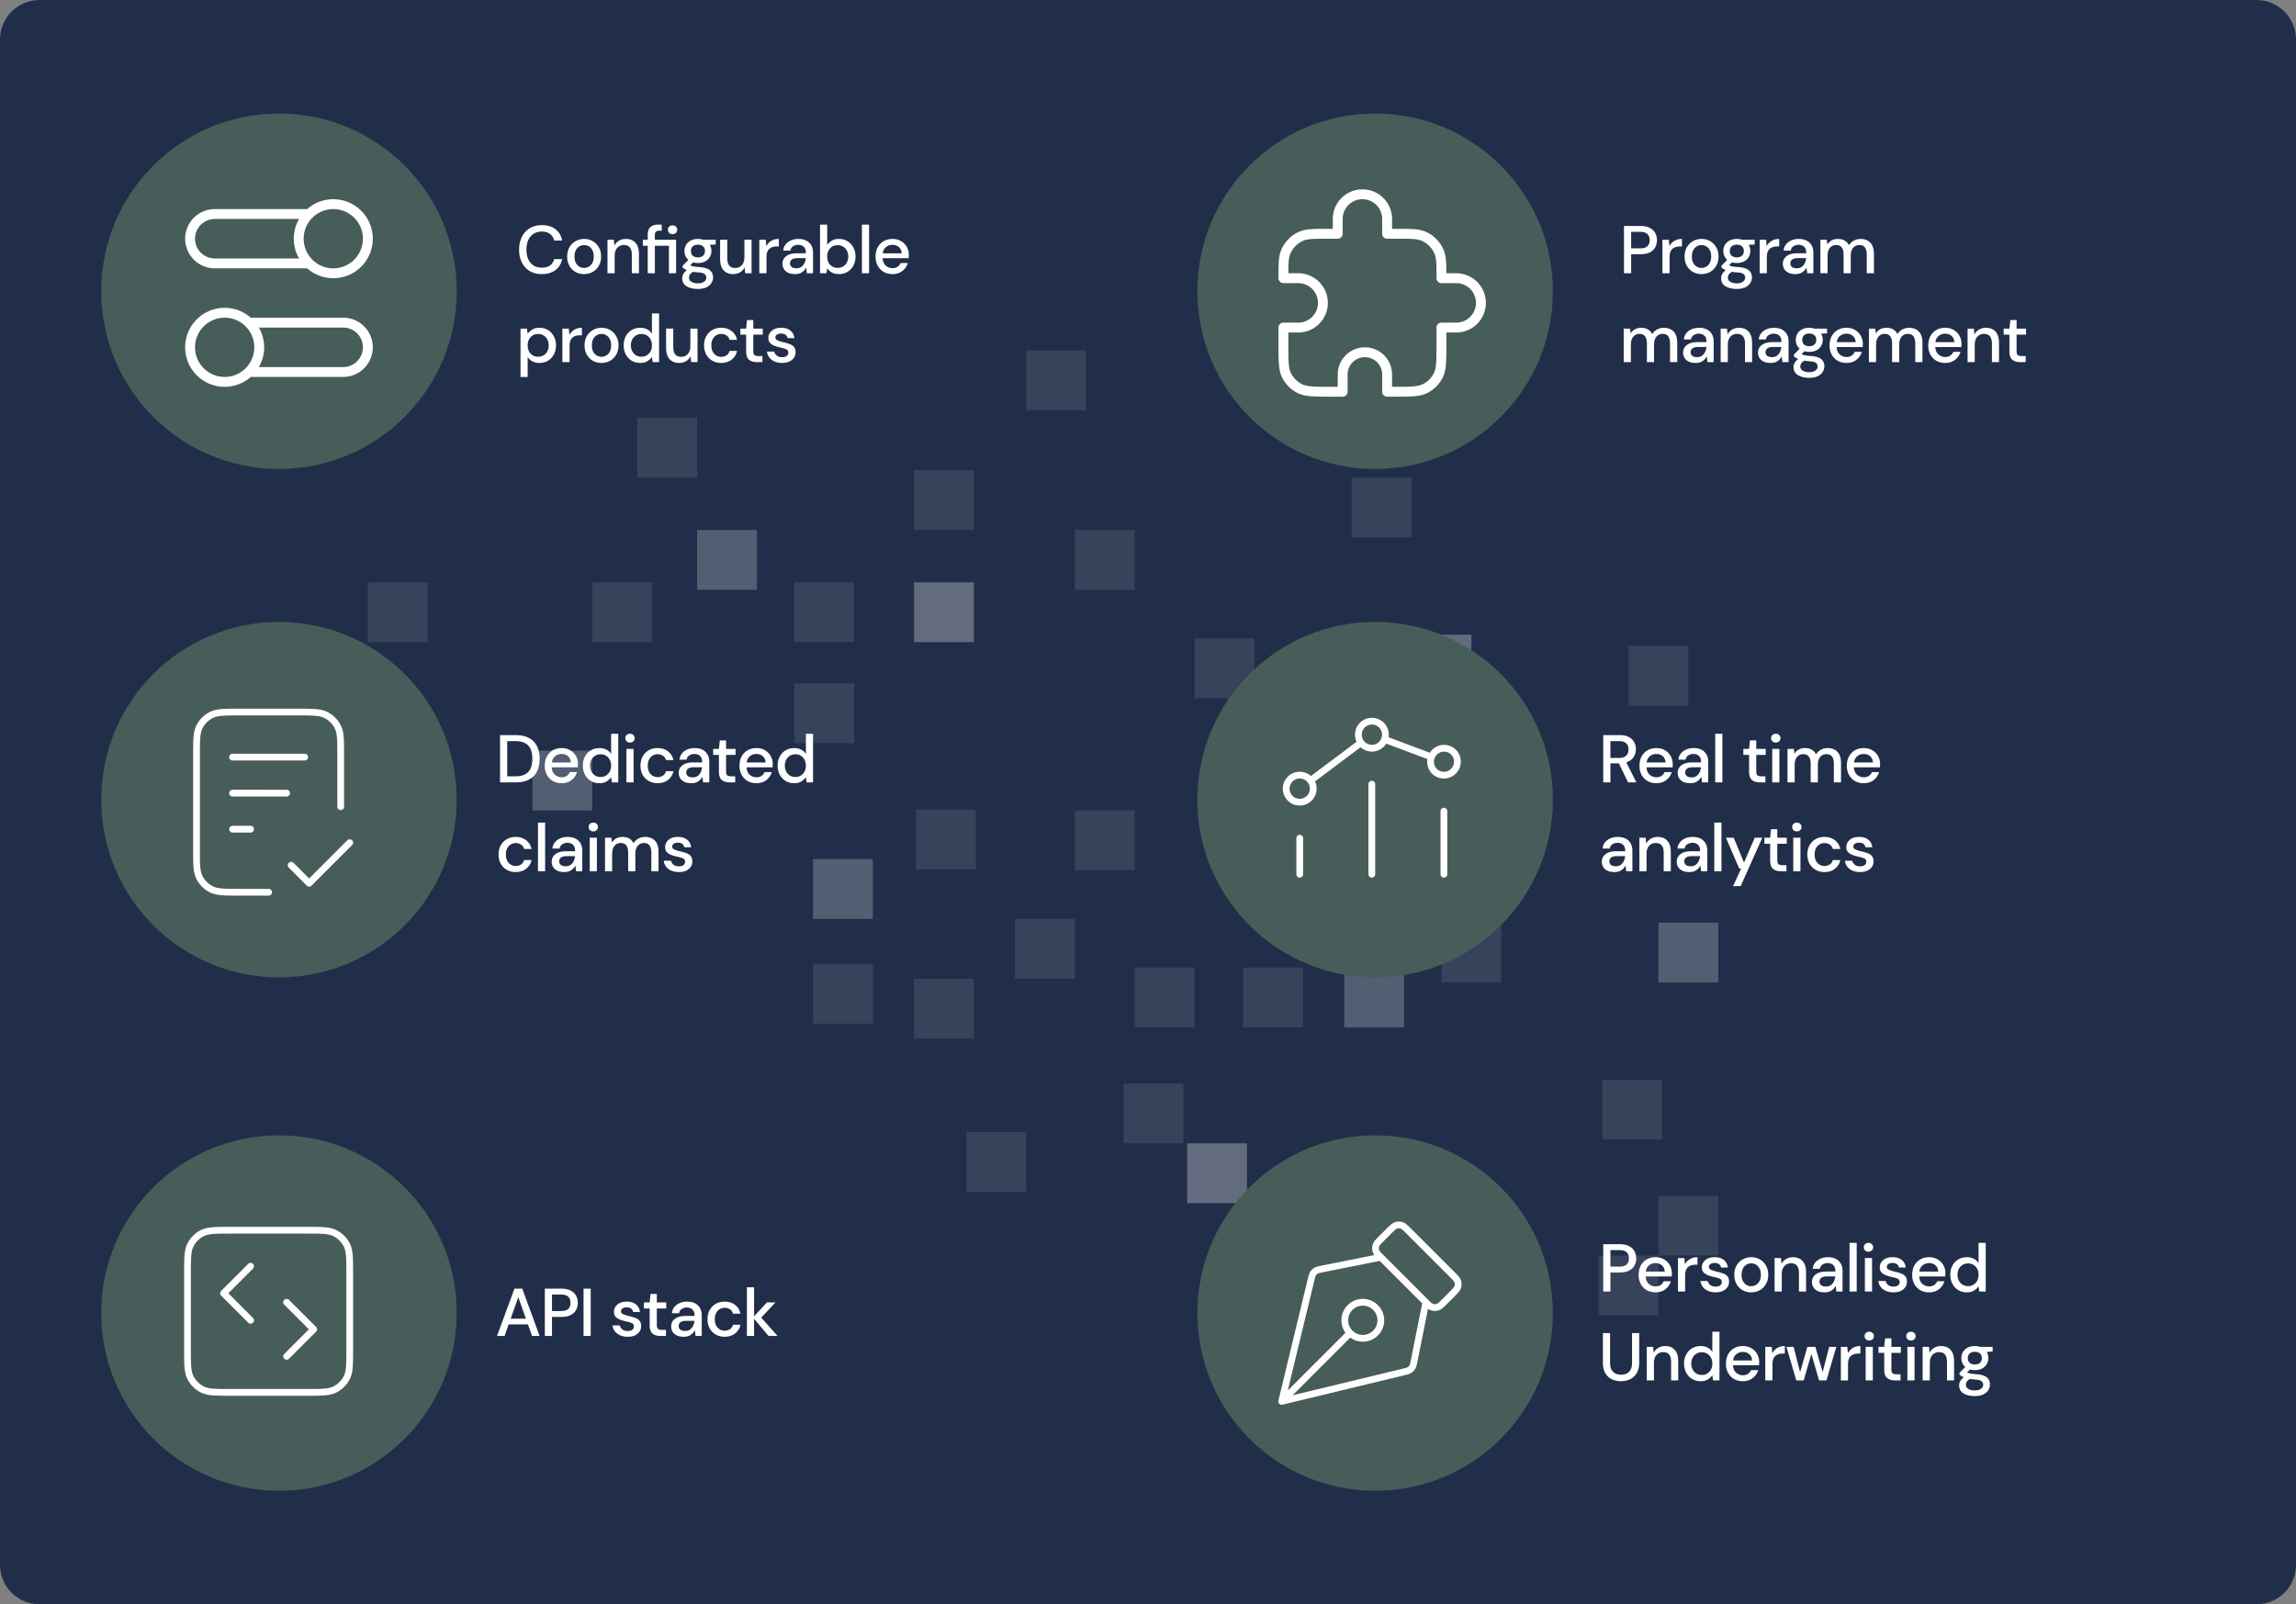 <svg xmlns="http://www.w3.org/2000/svg" width="465" height="325" fill="none"><rect width="100%" height="100%" fill="#808080" stroke="none"/><g clip-path="url(#a)"><path fill="#212E49" d="M0 8a8 8 0 0 1 8-8h449a8 8 0 0 1 8 8v309a8 8 0 0 1-8 8H8a8 8 0 0 1-8-8V8z"/><path fill="#fff" d="M329.816 130.852h12.122v12.122h-12.122zm-5.302 87.882h12.122v12.122h-12.122zm11.365 23.485h12.122v12.122h-12.122zm-12.123 12.125h12.122v12.122h-12.122z" opacity=".1"/><path fill="#fff" d="M335.879 186.914h12.122v12.122h-12.122z" opacity=".23"/><path fill="#fff" d="M291.936 186.914h12.122v12.122h-12.122z" opacity=".1"/><path fill="#fff" d="M282.088 254.344h12.122v12.122h-12.122z" opacity=".3"/><path fill="#fff" d="M129.049 84.641h12.122v12.122h-12.122z" opacity=".1"/><path fill="#fff" d="M141.17 107.367h12.122v12.122H141.17z" opacity=".23"/><path fill="#fff" d="M160.869 117.969h12.122v12.122h-12.122z" opacity=".1"/><path fill="#fff" d="M185.111 117.969h12.122v12.122h-12.122z" opacity=".3"/><path fill="#fff" d="M160.869 138.43h12.122v12.122h-12.122zM185.5 164h12.122v12.122H185.5z" opacity=".1"/><path fill="#fff" d="M107.836 152.062h12.122v12.122h-12.122z" opacity=".23"/><path fill="#fff" d="M185.111 95.242h12.122v12.122h-12.122zM207.84 71h12.122v12.122H207.84zm9.849 36.367h12.122v12.122h-12.122zm24.245 21.969h12.122v12.122h-12.122zm-24.245 34.852h12.122v12.122h-12.122zm-12.121 21.968h12.122v12.122h-12.122zm-20.457 12.125h12.122v12.122h-12.122zm-20.455-3.031h12.122v12.122h-12.122z" opacity=".1"/><path fill="#fff" d="M164.656 174.039h12.122v12.122h-12.122z" opacity=".23"/><path fill="#fff" d="M251.783 196.008h12.122v12.122h-12.122z" opacity=".1"/><path fill="#fff" d="M272.238 196.008h12.122v12.122h-12.122z" opacity=".23"/><path fill="#fff" d="M251.783 162.672h12.122v12.122h-12.122zm44.699 0h12.122v12.122h-12.122z" opacity=".1"/><path fill="#fff" d="M285.875 128.578h12.122V140.7h-12.122z" opacity=".3"/><path fill="#fff" d="M273.754 96.758h12.122v12.122h-12.122zm-43.942 99.25h12.122v12.122h-12.122zm-2.273 23.484h12.122v12.122h-12.122zm-31.82 9.852h12.122v12.122h-12.122z" opacity=".1"/><path fill="#fff" d="M240.418 231.617h12.122v12.122h-12.122z" opacity=".3"/><path fill="#fff" d="M119.957 117.969h12.122v12.122h-12.122zm-45.457 0h12.122v12.122H74.5z" opacity=".1"/><circle cx="56.5" cy="59" r="36" fill="#475D59"/><path stroke="#fff" stroke-linecap="round" stroke-linejoin="round" stroke-width="2" d="M62.601 53.36H43.5a5 5 0 0 1 0-10h19.101m-12.202 32H69.5a5 5 0 0 0 0-10H50.399m-11.899 5a7 7 0 1 0 14 0 7 7 0 0 0-14 0zm36-22a7 7 0 1 1-14 0 7 7 0 0 1 14 0z"/><path fill="#fff" d="M109.742 55.524c-.949 0-1.77-.206-2.463-.616a4.24 4.24 0 0 1-1.588-1.739c-.374-.748-.561-1.61-.561-2.587 0-.985.187-1.848.561-2.587a4.216 4.216 0 0 1 1.588-1.752c.693-.42 1.514-.63 2.463-.63 1.123 0 2.04.274 2.752.822.712.547 1.163 1.314 1.355 2.3h-1.615c-.128-.557-.402-1-.822-1.328-.419-.329-.981-.493-1.683-.493-.958 0-1.716.328-2.272.986-.557.647-.835 1.542-.835 2.682 0 1.132.278 2.021.835 2.67.556.647 1.314.971 2.272.971.702 0 1.264-.155 1.683-.465.42-.31.694-.735.822-1.273h1.615c-.192.949-.643 1.693-1.355 2.231-.712.538-1.629.808-2.752.808zm8.549 0a3.516 3.516 0 0 1-1.752-.438 3.335 3.335 0 0 1-1.219-1.246c-.301-.538-.451-1.164-.451-1.875 0-.712.15-1.333.451-1.862a3.273 3.273 0 0 1 1.246-1.245c.52-.301 1.1-.452 1.738-.452.648 0 1.228.15 1.739.452.52.292.931.707 1.232 1.245.31.53.465 1.15.465 1.862 0 .711-.155 1.337-.465 1.875-.301.53-.712.944-1.232 1.246a3.516 3.516 0 0 1-1.752.438zm0-1.246a1.898 1.898 0 0 0 1.683-1.027c.183-.346.274-.775.274-1.286s-.091-.936-.274-1.273a1.795 1.795 0 0 0-.711-.78 1.845 1.845 0 0 0-.959-.26c-.346 0-.67.086-.971.26-.292.173-.53.433-.712.78-.183.337-.274.762-.274 1.273 0 .51.091.94.274 1.286.182.338.42.594.712.767.292.173.611.26.958.26zm4.744 1.081V48.57h1.287l.11 1.191c.209-.42.515-.748.917-.986.41-.246.88-.37 1.41-.37.821 0 1.464.256 1.93.767.474.512.711 1.273.711 2.286v3.901h-1.437v-3.75c0-1.314-.538-1.971-1.615-1.971-.538 0-.986.192-1.341.575-.347.383-.521.93-.521 1.642v3.504h-1.451zm8.143 0v-5.57h-.972V48.57h.972v-.985c0-.74.182-1.269.547-1.588.374-.329.899-.493 1.574-.493h.712v1.232h-.493c-.319 0-.547.068-.684.205-.137.128-.205.347-.205.657v.972h4.298v6.79h-1.451v-5.572h-2.847v5.571h-1.451zm5.037-7.925a.987.987 0 0 1-.685-.246.892.892 0 0 1-.26-.657.83.83 0 0 1 .26-.63.987.987 0 0 1 .685-.246c.274 0 .497.082.67.246a.808.808 0 0 1 .274.63.866.866 0 0 1-.274.657c-.173.164-.396.246-.67.246zm5.146 5.845c-.356 0-.685-.041-.986-.123l-.589.575c.101.063.224.118.37.164.146.045.351.086.616.123.265.036.625.073 1.081.11.904.082 1.556.3 1.958.657.401.346.602.812.602 1.396 0 .401-.11.78-.329 1.136-.209.365-.543.657-.999.876-.447.228-1.022.342-1.724.342-.949 0-1.721-.182-2.314-.547-.584-.356-.876-.9-.876-1.63 0-.282.073-.565.219-.848.155-.274.397-.534.726-.78a3.717 3.717 0 0 1-.507-.26 4.27 4.27 0 0 1-.369-.301v-.329l1.177-1.205c-.529-.456-.794-1.053-.794-1.793a2.4 2.4 0 0 1 .315-1.218c.219-.374.534-.67.944-.89.411-.219.904-.328 1.479-.328.383 0 .739.055 1.067.164h2.532v.958l-1.204.069c.219.374.328.79.328 1.245 0 .457-.109.867-.328 1.232-.21.365-.52.657-.931.876-.401.22-.89.329-1.464.329zm0-1.136c.419 0 .757-.11 1.012-.329.265-.228.397-.547.397-.958 0-.42-.132-.74-.397-.958-.255-.22-.593-.329-1.012-.329-.429 0-.776.11-1.041.329-.255.219-.383.538-.383.958 0 .41.128.73.383.958.265.22.612.329 1.041.329zm-1.821 4.079c0 .392.173.684.52.876.347.2.78.3 1.301.3.501 0 .908-.109 1.218-.328.31-.21.465-.492.465-.848a.896.896 0 0 0-.315-.685c-.21-.182-.606-.296-1.191-.342a12.028 12.028 0 0 1-1.163-.123c-.319.173-.538.36-.657.561a1.15 1.15 0 0 0-.178.589zm8.946-.698c-.822 0-1.469-.256-1.944-.767-.465-.51-.698-1.273-.698-2.286v-3.9h1.451v3.75c0 1.314.538 1.97 1.615 1.97.538 0 .981-.19 1.328-.574.347-.383.52-.931.52-1.643V48.57h1.451v6.79h-1.287l-.109-1.191c-.21.42-.52.752-.931.999-.402.237-.867.356-1.396.356zm5.295-.165V48.57h1.3l.123 1.287c.238-.447.566-.799.986-1.054.429-.265.944-.397 1.547-.397v1.52h-.397c-.402 0-.762.068-1.082.205-.31.127-.561.35-.752.67-.183.31-.274.744-.274 1.3v3.258h-1.451zm7.225.165c-.574 0-1.049-.096-1.423-.288-.374-.191-.653-.442-.835-.753a2.056 2.056 0 0 1-.274-1.04c0-.657.256-1.177.767-1.56.511-.384 1.241-.575 2.19-.575h1.779v-.123c0-.53-.146-.927-.438-1.191-.283-.265-.652-.397-1.109-.397-.401 0-.752.1-1.054.3-.292.193-.469.48-.533.863h-1.451a2.27 2.27 0 0 1 .493-1.259 2.77 2.77 0 0 1 1.095-.808 3.675 3.675 0 0 1 1.464-.287c.949 0 1.684.25 2.204.753.52.492.78 1.168.78 2.026v4.174h-1.259l-.123-1.163c-.192.374-.47.689-.835.944-.365.256-.844.384-1.438.384zm.288-1.178c.392 0 .721-.09.985-.273a1.88 1.88 0 0 0 .63-.753c.155-.31.251-.653.287-1.027h-1.615c-.575 0-.985.1-1.232.301a.946.946 0 0 0-.355.753.9.9 0 0 0 .342.74c.237.173.556.26.958.26zm8.604 1.178c-.529 0-.999-.105-1.41-.315a2.432 2.432 0 0 1-.958-.89l-.151 1.04h-1.3v-9.855h1.451v4.12c.219-.32.52-.602.903-.849.384-.246.876-.37 1.479-.37.657 0 1.236.156 1.738.466.502.31.894.735 1.177 1.273.292.539.438 1.15.438 1.834 0 .685-.146 1.296-.438 1.835a3.257 3.257 0 0 1-1.177 1.259c-.502.301-1.086.452-1.752.452zm-.246-1.26c.62 0 1.131-.21 1.533-.63.401-.428.602-.985.602-1.67 0-.446-.091-.843-.274-1.19a2.005 2.005 0 0 0-.753-.808 2.038 2.038 0 0 0-1.108-.3c-.621 0-1.132.214-1.533.643-.393.428-.589.98-.589 1.656 0 .684.196 1.24.589 1.67.401.42.912.63 1.533.63zm4.909 1.095v-9.855h1.451v9.855h-1.451zm6.19.165c-.666 0-1.259-.146-1.78-.438a3.224 3.224 0 0 1-1.204-1.246c-.292-.53-.438-1.145-.438-1.848 0-.712.141-1.337.424-1.875a3.203 3.203 0 0 1 1.205-1.26c.52-.3 1.122-.451 1.807-.451.666 0 1.245.15 1.738.452.493.292.876.684 1.15 1.177.274.493.41 1.036.41 1.629 0 .09-.004.191-.013.3 0 .101-.005.215-.014.343h-5.284c.046.657.261 1.159.644 1.506.392.337.844.506 1.355.506.411 0 .753-.091 1.027-.274a1.73 1.73 0 0 0 .629-.766h1.451a3.061 3.061 0 0 1-1.095 1.601c-.538.43-1.209.644-2.012.644zm0-5.927c-.484 0-.913.146-1.287.438-.374.283-.602.712-.684 1.286h3.832c-.027-.529-.214-.949-.561-1.259-.347-.31-.78-.465-1.3-.465zM105.417 76.37v-9.8h1.3l.151 1.053c.219-.32.52-.602.903-.849.384-.246.876-.37 1.479-.37.657 0 1.236.156 1.738.466.502.31.894.735 1.177 1.273.292.539.438 1.15.438 1.834 0 .685-.146 1.296-.438 1.835a3.257 3.257 0 0 1-1.177 1.259c-.502.301-1.086.452-1.752.452-.529 0-.999-.105-1.41-.315a2.432 2.432 0 0 1-.958-.89v4.052h-1.451zm3.573-4.107c.62 0 1.131-.21 1.533-.63.401-.428.602-.985.602-1.67 0-.446-.091-.843-.274-1.19a2.005 2.005 0 0 0-.753-.808 2.038 2.038 0 0 0-1.108-.3c-.621 0-1.132.214-1.533.642-.393.43-.589.981-.589 1.657 0 .684.196 1.24.589 1.67.401.42.912.63 1.533.63zm4.909 1.095V66.57h1.3l.123 1.287c.238-.447.566-.799.986-1.054.429-.265.944-.397 1.547-.397v1.52h-.397c-.402 0-.762.068-1.082.205a1.57 1.57 0 0 0-.753.67c-.182.31-.273.744-.273 1.3v3.258h-1.451zm7.914.165a3.516 3.516 0 0 1-1.752-.438 3.325 3.325 0 0 1-1.218-1.246c-.301-.538-.452-1.163-.452-1.875s.151-1.333.452-1.862a3.26 3.26 0 0 1 1.246-1.245 3.404 3.404 0 0 1 1.738-.452c.648 0 1.227.15 1.738.452.52.292.931.707 1.232 1.245.31.53.466 1.15.466 1.862 0 .712-.156 1.337-.466 1.875-.301.53-.712.944-1.232 1.246a3.516 3.516 0 0 1-1.752.438zm0-1.246a1.9 1.9 0 0 0 1.684-1.027c.182-.346.274-.775.274-1.286s-.092-.936-.274-1.273a1.841 1.841 0 0 0-1.67-1.04c-.347 0-.671.086-.972.26a1.918 1.918 0 0 0-.712.78c-.182.337-.273.762-.273 1.273 0 .51.091.94.273 1.286.183.338.42.594.712.767.292.173.612.26.958.26zm7.838 1.246c-.657 0-1.236-.156-1.738-.466a3.232 3.232 0 0 1-1.177-1.273c-.283-.538-.424-1.15-.424-1.834 0-.684.141-1.291.424-1.82a3.135 3.135 0 0 1 1.177-1.26c.511-.31 1.095-.465 1.752-.465.538 0 1.008.105 1.41.315.411.21.73.506.958.89v-4.107h1.451v9.855h-1.3l-.151-1.054c-.219.32-.52.603-.903.85-.384.245-.876.369-1.479.369zm.26-1.26c.621 0 1.127-.214 1.52-.643.401-.429.602-.981.602-1.656 0-.685-.201-1.237-.602-1.657-.393-.428-.899-.643-1.52-.643-.62 0-1.131.215-1.533.643-.401.42-.602.972-.602 1.657 0 .447.091.844.274 1.19.182.347.433.621.753.822.328.191.698.287 1.108.287zm7.634 1.26c-.822 0-1.47-.256-1.944-.767-.466-.51-.698-1.273-.698-2.286v-3.9h1.451v3.75c0 1.314.538 1.97 1.615 1.97.538 0 .981-.19 1.328-.574.346-.383.52-.931.52-1.643V66.57h1.451v6.79h-1.287l-.11-1.192a2.39 2.39 0 0 1-.93 1c-.402.237-.867.356-1.396.356zm8.511 0c-.666 0-1.264-.15-1.793-.452a3.295 3.295 0 0 1-1.232-1.246c-.292-.538-.438-1.159-.438-1.861 0-.703.146-1.319.438-1.848a3.269 3.269 0 0 1 1.232-1.26 3.572 3.572 0 0 1 1.793-.451c.84 0 1.542.219 2.108.657.575.438.945 1.031 1.109 1.78h-1.519a1.43 1.43 0 0 0-.603-.877 1.907 1.907 0 0 0-1.095-.314c-.356 0-.684.09-.985.273a1.888 1.888 0 0 0-.726.78c-.182.338-.273.758-.273 1.26s.091.926.273 1.273c.183.337.425.597.726.78.301.183.629.274.985.274.42 0 .785-.105 1.095-.315.311-.21.511-.507.603-.89h1.519a2.938 2.938 0 0 1-1.095 1.766c-.575.447-1.282.67-2.122.67zm7.23-.165c-.666 0-1.195-.16-1.588-.479-.392-.328-.588-.908-.588-1.738v-3.354h-1.164V66.57h1.164l.178-1.724h1.273v1.724h1.916v1.218h-1.916v3.354c0 .374.077.634.232.78.165.137.443.206.835.206h.781v1.231h-1.123zm5.123.165c-.857 0-1.565-.21-2.121-.63a2.356 2.356 0 0 1-.958-1.67h1.464c.073.31.247.58.52.808.274.219.635.328 1.082.328.438 0 .757-.091.958-.274.201-.182.301-.392.301-.63 0-.346-.141-.579-.424-.697-.274-.128-.657-.242-1.15-.343a9.091 9.091 0 0 1-1.15-.328 2.647 2.647 0 0 1-.944-.575c-.247-.255-.37-.598-.37-1.026 0-.594.228-1.086.685-1.479.456-.401 1.095-.602 1.916-.602.757 0 1.369.182 1.834.547.475.365.753.881.835 1.547h-1.396a1 1 0 0 0-.411-.684c-.219-.165-.515-.247-.89-.247-.365 0-.647.078-.848.233a.678.678 0 0 0-.301.575c0 .237.137.424.41.561.283.137.653.26 1.109.37.456.1.876.219 1.259.356.393.127.708.319.945.575.237.255.356.63.356 1.122.009.62-.233 1.136-.726 1.547-.483.41-1.145.616-1.985.616z"/><circle cx="278.5" cy="59" r="36" fill="#475D59"/><path stroke="#fff" stroke-linecap="round" stroke-linejoin="round" stroke-width="2" d="M270.926 44.36a5 5 0 1 1 10 0v3h2c2.795 0 4.193 0 5.296.456a6 6 0 0 1 3.247 3.247c.457 1.103.457 2.5.457 5.296h3a5 5 0 0 1 0 10h-3v3.4c0 3.36 0 5.04-.654 6.324a5.998 5.998 0 0 1-2.622 2.622c-1.284.654-2.964.654-6.324.654h-1.4v-3.5a4.5 4.5 0 0 0-9 0v3.5h-2.4c-3.361 0-5.041 0-6.324-.654a5.998 5.998 0 0 1-2.622-2.622c-.654-1.283-.654-2.963-.654-6.324v-3.4h3a5 5 0 0 0 0-10h-3c0-2.795 0-4.193.457-5.296a5.997 5.997 0 0 1 3.247-3.247c1.102-.457 2.5-.457 5.296-.457h2v-3z"/><path fill="#fff" d="M328.898 55.36v-9.582h3.353c.748 0 1.369.128 1.862.383.492.246.857.589 1.095 1.027.246.429.369.917.369 1.464 0 .52-.118 1-.356 1.438-.228.428-.588.77-1.081 1.026s-1.122.383-1.889.383h-1.902v3.86h-1.451zm1.451-5.051h1.834c.684 0 1.172-.146 1.464-.438.301-.302.452-.708.452-1.219 0-.529-.151-.94-.452-1.232-.292-.3-.78-.451-1.464-.451h-1.834v3.34zm6.334 5.05V48.57h1.3l.123 1.287c.238-.447.566-.799.986-1.054.429-.265.944-.397 1.547-.397v1.52h-.397c-.402 0-.762.068-1.082.205-.31.127-.561.35-.752.67-.183.31-.274.744-.274 1.3v3.258h-1.451zm7.914.165a3.521 3.521 0 0 1-1.752-.438 3.325 3.325 0 0 1-1.218-1.246c-.301-.538-.452-1.164-.452-1.875 0-.712.151-1.333.452-1.862.31-.538.726-.953 1.246-1.245a3.404 3.404 0 0 1 1.738-.452c.648 0 1.227.15 1.738.452.521.292.931.707 1.232 1.245.311.53.466 1.15.466 1.862 0 .711-.155 1.337-.466 1.875a3.29 3.29 0 0 1-1.232 1.246 3.516 3.516 0 0 1-1.752.438zm0-1.246a1.898 1.898 0 0 0 1.684-1.027c.183-.346.274-.775.274-1.286s-.091-.936-.274-1.273a1.841 1.841 0 0 0-1.67-1.04c-.347 0-.671.086-.972.26a1.91 1.91 0 0 0-.711.78c-.183.337-.274.762-.274 1.273 0 .51.091.94.274 1.286.182.338.419.594.711.767.292.173.612.26.958.26zm7.163-1c-.356 0-.685-.04-.986-.122l-.588.575c.1.063.223.118.369.164.146.045.352.086.616.123.265.036.625.073 1.082.11.903.082 1.555.3 1.957.657.401.346.602.812.602 1.396 0 .401-.109.78-.328 1.136-.21.365-.543.657-.999.876-.448.228-1.023.342-1.725.342-.949 0-1.72-.182-2.313-.547-.584-.356-.876-.9-.876-1.63 0-.282.073-.565.219-.848.155-.274.397-.534.725-.78a3.702 3.702 0 0 1-.506-.26c-.137-.1-.26-.201-.37-.301v-.329l1.177-1.205c-.529-.456-.794-1.053-.794-1.793a2.4 2.4 0 0 1 .315-1.218 2.35 2.35 0 0 1 .945-.89c.41-.219.903-.328 1.478-.328.383 0 .739.055 1.067.164h2.533v.958l-1.205.069c.219.374.329.79.329 1.245 0 .457-.11.867-.329 1.232-.21.365-.52.657-.931.876-.401.22-.889.329-1.464.329zm0-1.135c.42 0 .757-.11 1.013-.329.264-.228.397-.547.397-.958 0-.42-.133-.74-.397-.958-.256-.22-.593-.329-1.013-.329-.429 0-.776.11-1.04.329-.256.219-.384.538-.384.958 0 .41.128.73.384.958.264.22.611.329 1.04.329zm-1.821 4.079c0 .392.174.684.52.876.347.2.781.3 1.301.3.502 0 .908-.109 1.218-.328.31-.21.465-.492.465-.848a.895.895 0 0 0-.314-.685c-.21-.182-.607-.296-1.191-.342a12.051 12.051 0 0 1-1.164-.123c-.319.173-.538.36-.657.561a1.16 1.16 0 0 0-.178.589zm6.441-.863V48.57h1.3l.124 1.287a2.67 2.67 0 0 1 .985-1.054c.429-.265.945-.397 1.547-.397v1.52h-.397c-.402 0-.762.068-1.081.205a1.561 1.561 0 0 0-.753.67c-.183.31-.274.744-.274 1.3v3.258h-1.451zm7.226.165c-.575 0-1.05-.096-1.424-.288-.374-.191-.652-.442-.835-.753a2.066 2.066 0 0 1-.274-1.04c0-.657.256-1.177.767-1.56.511-.384 1.241-.575 2.19-.575h1.78v-.123c0-.53-.146-.927-.439-1.191-.282-.265-.652-.397-1.108-.397-.402 0-.753.1-1.054.3-.292.193-.47.48-.534.863h-1.451c.046-.492.21-.912.493-1.259a2.77 2.77 0 0 1 1.095-.808 3.675 3.675 0 0 1 1.464-.287c.949 0 1.684.25 2.204.753.52.492.78 1.168.78 2.026v4.174h-1.259l-.123-1.163c-.192.374-.47.689-.835.944-.365.256-.844.384-1.437.384zm.287-1.178c.393 0 .721-.09.986-.273.273-.192.483-.443.629-.753a2.9 2.9 0 0 0 .288-1.027h-1.615c-.575 0-.986.1-1.232.301a.944.944 0 0 0-.356.753.9.9 0 0 0 .342.74c.237.173.557.26.958.26zm4.785 1.013V48.57h1.287l.123.958a2.4 2.4 0 0 1 .863-.82 2.555 2.555 0 0 1 1.259-.302c1.077 0 1.825.424 2.245 1.273.246-.393.575-.703.985-.93.42-.229.872-.343 1.355-.343.849 0 1.515.255 1.999.766.483.512.725 1.273.725 2.286v3.901h-1.451v-3.75c0-1.314-.502-1.971-1.505-1.971-.511 0-.931.192-1.26.575-.319.383-.479.93-.479 1.642v3.504h-1.451v-3.75c0-1.314-.506-1.971-1.519-1.971-.502 0-.917.192-1.246.575-.319.383-.479.93-.479 1.642v3.504h-1.451zm-39.835 18V66.57h1.287l.123.958c.219-.346.506-.62.862-.82a2.57 2.57 0 0 1 1.259-.302c1.077 0 1.825.424 2.245 1.273.247-.392.575-.703.986-.93a2.79 2.79 0 0 1 1.355-.343c.848 0 1.515.255 1.998.766.484.511.726 1.273.726 2.286v3.901h-1.451v-3.75c0-1.314-.502-1.971-1.506-1.971-.511 0-.931.191-1.259.575-.32.383-.479.93-.479 1.642v3.504h-1.451v-3.75c0-1.314-.507-1.971-1.52-1.971a1.57 1.57 0 0 0-1.245.575c-.32.383-.479.93-.479 1.642v3.504h-1.451zm14.564.165c-.575 0-1.049-.096-1.424-.288-.374-.191-.652-.442-.834-.753a2.056 2.056 0 0 1-.274-1.04c0-.657.255-1.177.766-1.56.511-.384 1.241-.575 2.19-.575h1.78v-.123c0-.53-.146-.927-.438-1.191-.283-.265-.653-.397-1.109-.397-.401 0-.753.1-1.054.3-.292.192-.47.48-.534.863h-1.451c.046-.493.21-.912.493-1.259a2.77 2.77 0 0 1 1.095-.808 3.677 3.677 0 0 1 1.465-.287c.949 0 1.683.25 2.203.753.521.492.781 1.168.781 2.026v4.174h-1.26l-.123-1.163a2.57 2.57 0 0 1-.835.944c-.365.256-.844.384-1.437.384zm.287-1.177c.393 0 .721-.092.986-.274a1.88 1.88 0 0 0 .63-.753c.155-.31.251-.653.287-1.027h-1.615c-.575 0-.986.1-1.232.301a.947.947 0 0 0-.356.753.9.9 0 0 0 .342.74c.238.173.557.26.958.26zm4.786 1.012V66.57h1.286l.11 1.191c.21-.42.515-.748.917-.986.411-.246.881-.37 1.41-.37.821 0 1.464.256 1.93.767.474.511.712 1.273.712 2.286v3.901h-1.438v-3.75c0-1.314-.538-1.971-1.615-1.971a1.75 1.75 0 0 0-1.341.575c-.347.383-.52.93-.52 1.642v3.504h-1.451zm10.099.165c-.575 0-1.049-.096-1.423-.288-.374-.191-.653-.442-.835-.753a2.056 2.056 0 0 1-.274-1.04c0-.657.255-1.177.766-1.56.511-.384 1.241-.575 2.191-.575h1.779v-.123c0-.53-.146-.927-.438-1.191-.283-.265-.653-.397-1.109-.397-.401 0-.753.1-1.054.3-.292.192-.47.48-.534.863h-1.451c.046-.493.21-.912.493-1.259a2.77 2.77 0 0 1 1.095-.808 3.68 3.68 0 0 1 1.465-.287c.949 0 1.684.25 2.204.753.52.492.78 1.168.78 2.026v4.174h-1.259l-.124-1.163a2.57 2.57 0 0 1-.835.944c-.365.256-.844.384-1.437.384zm.288-1.177c.392 0 .721-.092.985-.274a1.88 1.88 0 0 0 .63-.753c.155-.31.251-.653.287-1.027h-1.615c-.575 0-.985.1-1.232.301a.947.947 0 0 0-.356.753.9.9 0 0 0 .342.74c.238.173.557.26.959.26zm7.563-1.068c-.355 0-.684-.041-.985-.123l-.589.575c.101.063.224.118.37.164.146.045.351.087.616.123.265.037.625.073 1.081.11.904.082 1.556.3 1.958.656.401.347.602.813.602 1.397 0 .401-.11.78-.329 1.136-.21.365-.543.657-.999.876-.447.228-1.022.342-1.725.342-.949 0-1.72-.182-2.313-.547-.584-.356-.876-.9-.876-1.63 0-.282.073-.565.219-.848.155-.274.397-.534.726-.78a3.717 3.717 0 0 1-.507-.26c-.137-.1-.26-.201-.369-.302v-.328l1.177-1.205c-.529-.456-.794-1.053-.794-1.793a2.4 2.4 0 0 1 .315-1.218c.219-.374.534-.67.944-.89.411-.219.904-.328 1.478-.328.384 0 .74.055 1.068.164h2.532v.958l-1.204.069c.219.374.328.79.328 1.245 0 .457-.109.867-.328 1.232-.21.365-.52.657-.931.876-.401.22-.89.329-1.465.329zm0-1.136c.42 0 .758-.11 1.013-.329.265-.228.397-.547.397-.958 0-.42-.132-.74-.397-.958-.255-.22-.593-.329-1.013-.329-.428 0-.775.11-1.04.329-.255.219-.383.538-.383.958 0 .41.128.73.383.958.265.22.612.329 1.04.329zm-1.82 4.079c0 .392.173.684.52.876.347.2.78.3 1.3.3.502 0 .908-.109 1.219-.328.31-.21.465-.492.465-.848a.896.896 0 0 0-.315-.685c-.21-.182-.607-.296-1.191-.342a12.028 12.028 0 0 1-1.163-.123c-.319.173-.538.36-.657.561a1.15 1.15 0 0 0-.178.589zm9.349-.698c-.666 0-1.259-.146-1.779-.438a3.227 3.227 0 0 1-1.205-1.246c-.292-.53-.438-1.145-.438-1.848 0-.712.142-1.337.424-1.875a3.203 3.203 0 0 1 1.205-1.26c.52-.3 1.122-.451 1.807-.451.666 0 1.245.15 1.738.452.493.292.876.684 1.15 1.177.274.493.411 1.035.411 1.629 0 .09-.005.191-.014.3 0 .101-.005.215-.014.343h-5.283c.045.657.26 1.159.643 1.506.392.337.844.506 1.355.506.411 0 .753-.091 1.027-.274.283-.191.492-.447.629-.766h1.451a3.061 3.061 0 0 1-1.095 1.601c-.538.43-1.209.644-2.012.644zm0-5.927c-.484 0-.912.146-1.287.438-.374.283-.602.712-.684 1.286h3.833c-.028-.529-.215-.949-.562-1.259-.346-.31-.78-.465-1.3-.465zm4.544 5.762V66.57h1.287l.123.958c.219-.346.507-.62.862-.82a2.559 2.559 0 0 1 1.26-.302c1.076 0 1.825.424 2.245 1.273.246-.392.574-.703.985-.93.42-.229.872-.343 1.355-.343.849 0 1.515.255 1.999.766.483.511.725 1.273.725 2.286v3.901h-1.451v-3.75c0-1.314-.502-1.971-1.506-1.971-.511 0-.93.191-1.259.575-.319.383-.479.93-.479 1.642v3.504h-1.451v-3.75c0-1.314-.506-1.971-1.519-1.971a1.57 1.57 0 0 0-1.246.575c-.319.383-.479.93-.479 1.642v3.504h-1.451zm15.44.165c-.666 0-1.259-.146-1.779-.438a3.227 3.227 0 0 1-1.205-1.246c-.292-.53-.438-1.145-.438-1.848 0-.712.142-1.337.425-1.875a3.2 3.2 0 0 1 1.204-1.26c.52-.3 1.123-.451 1.807-.451.666 0 1.246.15 1.738.452.493.292.876.684 1.15 1.177.274.493.411 1.035.411 1.629 0 .09-.005.191-.014.3 0 .101-.004.215-.014.343h-5.283c.046.657.26 1.159.643 1.506a2.02 2.02 0 0 0 1.355.506c.411 0 .753-.091 1.027-.274.283-.191.493-.447.63-.766h1.451a3.073 3.073 0 0 1-1.095 1.601c-.539.43-1.21.644-2.013.644zm0-5.927c-.483 0-.912.146-1.286.438-.374.283-.603.712-.685 1.286h3.833c-.027-.529-.215-.949-.561-1.259-.347-.31-.78-.465-1.301-.465zm4.545 5.762V66.57h1.286l.11 1.191c.21-.42.515-.748.917-.986.41-.246.88-.37 1.41-.37.821 0 1.464.256 1.93.767.474.511.711 1.273.711 2.286v3.901h-1.437v-3.75c0-1.314-.538-1.971-1.615-1.971a1.75 1.75 0 0 0-1.341.575c-.347.383-.521.93-.521 1.642v3.504h-1.45zm10.647 0c-.667 0-1.196-.16-1.588-.479-.393-.328-.589-.908-.589-1.738v-3.354h-1.163V66.57h1.163l.178-1.724h1.273v1.724h1.916v1.218h-1.916v3.354c0 .374.078.634.233.78.164.137.442.206.835.206h.78v1.231h-1.122z"/><circle cx="56.5" cy="162" r="36" fill="#475D59"/><path stroke="#fff" stroke-linecap="round" stroke-linejoin="round" stroke-width="1.369" d="M69.002 163.413V153.01c0-3.066 0-4.599-.597-5.771a5.475 5.475 0 0 0-2.393-2.392c-1.171-.597-2.704-.597-5.77-.597H48.56c-3.066 0-4.6 0-5.77.597a5.476 5.476 0 0 0-2.393 2.392c-.597 1.172-.597 2.705-.597 5.771v18.981c0 3.066 0 4.599.596 5.771a5.476 5.476 0 0 0 2.393 2.392c1.172.597 2.705.597 5.771.597h5.84m3.65-20.076H47.1m3.65 7.301H47.1m14.6-14.601H47.1m11.863 21.901 3.65 3.65 8.213-8.213"/><path fill="#fff" d="M101.274 158.5v-9.582h3.107c1.122 0 2.044.197 2.765.589.73.392 1.268.949 1.615 1.67.356.712.534 1.56.534 2.546 0 .976-.178 1.825-.534 2.546-.347.712-.885 1.264-1.615 1.656-.721.383-1.643.575-2.765.575h-3.107zm1.451-1.232h1.601c.867 0 1.551-.141 2.053-.424a2.415 2.415 0 0 0 1.095-1.218c.228-.53.342-1.164.342-1.903 0-.739-.114-1.378-.342-1.916a2.405 2.405 0 0 0-1.095-1.232c-.502-.292-1.186-.438-2.053-.438h-1.601v7.131zm11.02 1.396c-.666 0-1.259-.146-1.779-.438a3.227 3.227 0 0 1-1.205-1.245c-.292-.53-.438-1.146-.438-1.848 0-.712.141-1.337.424-1.875a3.2 3.2 0 0 1 1.205-1.26c.52-.301 1.122-.451 1.807-.451.666 0 1.245.15 1.738.451a3.1 3.1 0 0 1 1.15 1.177c.274.493.41 1.036.41 1.629 0 .092-.004.192-.013.301 0 .101-.005.215-.014.343h-5.283c.045.657.26 1.159.643 1.505.392.338.844.507 1.355.507.411 0 .753-.092 1.027-.274.282-.192.492-.447.629-.767h1.451a3.062 3.062 0 0 1-1.095 1.602c-.538.429-1.209.643-2.012.643zm0-5.927c-.484 0-.913.146-1.287.438-.374.283-.602.712-.684 1.287h3.833c-.028-.529-.215-.949-.562-1.259-.346-.31-.78-.466-1.3-.466zm7.638 5.927c-.657 0-1.237-.155-1.739-.465a3.234 3.234 0 0 1-1.177-1.273c-.283-.538-.424-1.15-.424-1.834 0-.685.141-1.292.424-1.821a3.137 3.137 0 0 1 1.177-1.259c.511-.31 1.095-.465 1.752-.465.539 0 1.009.104 1.41.314.411.21.73.507.958.89v-4.106h1.451v9.855h-1.3l-.151-1.054c-.219.319-.52.602-.903.849-.383.246-.876.369-1.478.369zm.26-1.259c.62 0 1.127-.214 1.519-.643.402-.429.602-.981.602-1.657 0-.684-.2-1.236-.602-1.656-.392-.429-.899-.643-1.519-.643-.621 0-1.132.214-1.533.643-.402.42-.603.972-.603 1.656 0 .448.092.844.274 1.191.183.347.434.621.753.822.328.191.698.287 1.109.287zm5.949-6.981a.984.984 0 0 1-.684-.246.873.873 0 0 1-.26-.644c0-.255.086-.465.26-.629a.95.95 0 0 1 .684-.26c.274 0 .497.086.671.26a.81.81 0 0 1 .274.629c0 .256-.092.47-.274.644-.174.164-.397.246-.671.246zm-.725 8.076v-6.789h1.451v6.789h-1.451zm6.309.164c-.666 0-1.264-.15-1.793-.451a3.305 3.305 0 0 1-1.232-1.246c-.292-.538-.438-1.159-.438-1.862 0-.702.146-1.318.438-1.847a3.265 3.265 0 0 1 1.232-1.26c.529-.301 1.127-.451 1.793-.451.839 0 1.542.219 2.108.657.575.438.944 1.031 1.108 1.779h-1.519a1.429 1.429 0 0 0-.602-.876 1.905 1.905 0 0 0-1.095-.315c-.356 0-.685.091-.986.274a1.875 1.875 0 0 0-.725.78c-.183.338-.274.758-.274 1.259 0 .502.091.927.274 1.273a2 2 0 0 0 .725.781c.301.182.63.273.986.273.42 0 .785-.105 1.095-.314.31-.21.511-.507.602-.89h1.519a2.942 2.942 0 0 1-1.095 1.766c-.574.447-1.282.67-2.121.67zm6.816 0c-.575 0-1.05-.096-1.424-.287-.374-.192-.652-.443-.835-.753a2.064 2.064 0 0 1-.273-1.04c0-.657.255-1.177.766-1.561.511-.383 1.241-.575 2.19-.575h1.78v-.123c0-.529-.146-.926-.438-1.191-.283-.264-.653-.397-1.109-.397-.402 0-.753.101-1.054.302-.292.191-.47.479-.534.862h-1.451c.046-.493.21-.913.493-1.259a2.765 2.765 0 0 1 1.095-.808 3.671 3.671 0 0 1 1.465-.287c.949 0 1.683.25 2.203.752.52.493.781 1.168.781 2.026v4.175h-1.26l-.123-1.163c-.192.374-.47.688-.835.944s-.844.383-1.437.383zm.287-1.177c.393 0 .721-.091.986-.274.274-.191.483-.442.629-.752.156-.311.251-.653.288-1.027h-1.615c-.575 0-.986.1-1.232.301a.948.948 0 0 0-.356.753c0 .31.114.557.342.739.237.173.557.26.958.26zm7.499 1.013c-.666 0-1.195-.16-1.588-.479-.392-.329-.588-.908-.588-1.738v-3.354h-1.164v-1.218h1.164l.177-1.725h1.273v1.725h1.917v1.218h-1.917v3.354c0 .374.078.634.233.78.164.137.443.205.835.205h.78v1.232h-1.122zm5.415.164c-.666 0-1.259-.146-1.78-.438a3.224 3.224 0 0 1-1.204-1.245c-.292-.53-.438-1.146-.438-1.848 0-.712.141-1.337.424-1.875a3.2 3.2 0 0 1 1.205-1.26c.52-.301 1.122-.451 1.807-.451.666 0 1.245.15 1.738.451a3.1 3.1 0 0 1 1.15 1.177c.273.493.41 1.036.41 1.629 0 .092-.004.192-.013.301 0 .101-.005.215-.014.343h-5.284c.046.657.261 1.159.644 1.505.392.338.844.507 1.355.507.411 0 .753-.092 1.026-.274.283-.192.493-.447.63-.767h1.451a3.062 3.062 0 0 1-1.095 1.602c-.538.429-1.209.643-2.012.643zm0-5.927c-.484 0-.913.146-1.287.438-.374.283-.602.712-.684 1.287h3.832c-.027-.529-.214-.949-.561-1.259-.347-.31-.78-.466-1.3-.466zm7.638 5.927c-.658 0-1.237-.155-1.739-.465a3.234 3.234 0 0 1-1.177-1.273c-.283-.538-.424-1.15-.424-1.834 0-.685.141-1.292.424-1.821a3.137 3.137 0 0 1 1.177-1.259c.511-.31 1.095-.465 1.752-.465.539 0 1.009.104 1.41.314.411.21.73.507.958.89v-4.106h1.451v9.855h-1.3l-.151-1.054c-.219.319-.52.602-.903.849-.383.246-.876.369-1.478.369zm.26-1.259c.62 0 1.127-.214 1.519-.643.401-.429.602-.981.602-1.657 0-.684-.201-1.236-.602-1.656-.392-.429-.899-.643-1.519-.643-.621 0-1.132.214-1.533.643-.402.42-.603.972-.603 1.656 0 .448.092.844.274 1.191.183.347.433.621.753.822.328.191.698.287 1.109.287zm-56.655 19.259c-.667 0-1.264-.15-1.794-.451a3.312 3.312 0 0 1-1.232-1.246c-.292-.538-.438-1.159-.438-1.862 0-.702.146-1.318.438-1.847a3.272 3.272 0 0 1 1.232-1.26c.53-.301 1.127-.451 1.794-.451.839 0 1.542.219 2.107.657.575.438.945 1.031 1.109 1.779h-1.519a1.429 1.429 0 0 0-.602-.876 1.91 1.91 0 0 0-1.095-.315c-.356 0-.685.091-.986.274a1.875 1.875 0 0 0-.725.78c-.183.338-.274.758-.274 1.259 0 .502.091.927.274 1.273a2 2 0 0 0 .725.781c.301.182.63.273.986.273.419 0 .784-.105 1.095-.314.31-.21.511-.507.602-.89h1.519a2.942 2.942 0 0 1-1.095 1.766c-.575.447-1.282.67-2.121.67zm4.516-.164v-9.855h1.451v9.855h-1.451zm5.314.164c-.575 0-1.049-.096-1.423-.287-.375-.192-.653-.443-.835-.753a2.055 2.055 0 0 1-.274-1.04c0-.657.255-1.177.766-1.561.511-.383 1.241-.575 2.19-.575h1.78v-.123c0-.529-.146-.926-.438-1.191-.283-.264-.653-.397-1.109-.397-.401 0-.753.101-1.054.302-.292.191-.47.479-.534.862h-1.451c.046-.493.21-.913.493-1.259a2.765 2.765 0 0 1 1.095-.808 3.675 3.675 0 0 1 1.465-.287c.949 0 1.683.25 2.204.752.52.493.78 1.168.78 2.026v4.175h-1.26l-.123-1.163c-.191.374-.47.688-.835.944s-.844.383-1.437.383zm.288-1.177c.392 0 .72-.091.985-.274a1.87 1.87 0 0 0 .63-.752c.155-.311.251-.653.287-1.027h-1.615c-.575 0-.986.1-1.232.301a.948.948 0 0 0-.356.753c0 .31.114.557.342.739.238.173.557.26.959.26zm5.606-7.063a.984.984 0 0 1-.684-.246.873.873 0 0 1-.26-.644c0-.255.086-.465.26-.629a.95.95 0 0 1 .684-.26c.274 0 .497.086.671.26a.81.81 0 0 1 .273.629c0 .256-.091.47-.273.644-.174.164-.397.246-.671.246zm-.725 8.076v-6.789h1.45v6.789h-1.45zm3.092 0v-6.789h1.287l.123.958c.219-.347.506-.621.862-.821a2.569 2.569 0 0 1 1.26-.301c1.076 0 1.825.424 2.244 1.273a2.68 2.68 0 0 1 .986-.931c.42-.228.871-.342 1.355-.342.849 0 1.515.255 1.998.766.484.511.726 1.273.726 2.286v3.901h-1.451v-3.75c0-1.315-.502-1.972-1.506-1.972-.511 0-.93.192-1.259.575-.319.384-.479.931-.479 1.643v3.504h-1.451v-3.75c0-1.315-.506-1.972-1.519-1.972-.502 0-.917.192-1.246.575-.319.384-.479.931-.479 1.643v3.504h-1.451zm14.975.164c-.858 0-1.565-.21-2.122-.629a2.361 2.361 0 0 1-.958-1.67h1.465c.073.31.246.579.52.807.274.219.634.329 1.081.329.438 0 .758-.091.958-.274.201-.182.301-.392.301-.63 0-.346-.141-.579-.424-.698-.274-.127-.657-.242-1.15-.342a9.175 9.175 0 0 1-1.149-.328 2.659 2.659 0 0 1-.945-.575c-.246-.256-.369-.598-.369-1.027 0-.593.228-1.086.684-1.478.456-.402 1.095-.602 1.916-.602.758 0 1.369.182 1.834.547.475.365.753.881.835 1.547h-1.396a.997.997 0 0 0-.41-.685c-.219-.164-.516-.246-.89-.246-.365 0-.648.078-.849.233a.677.677 0 0 0-.301.575c0 .237.137.424.411.561.283.137.652.26 1.108.369.457.101.876.219 1.26.356.392.128.707.32.944.575.237.256.356.63.356 1.123.009.62-.233 1.136-.725 1.546-.484.411-1.146.616-1.985.616z"/><circle cx="278.5" cy="162" r="36" fill="#475D59"/><path stroke="#fff" stroke-linecap="round" stroke-linejoin="round" stroke-width="1.369" d="M292.427 177.104v-12.775m-14.601 12.775v-18.251m-14.6 18.251v-7.3m17.168-20.026 9.432 3.538m-14.192-2.856-10.218 7.663m28.946-5.768a2.737 2.737 0 1 1-3.871 3.872 2.738 2.738 0 0 1 3.871-3.872zm-29.2 5.475a2.738 2.738 0 1 1-3.873 3.872 2.738 2.738 0 0 1 3.873-3.872zm14.6-10.95a2.737 2.737 0 1 1-3.87 3.871 2.737 2.737 0 0 1 3.87-3.871z"/><path fill="#fff" d="M324.699 158.5v-9.582h3.299c.758 0 1.378.128 1.862.384.492.255.857.602 1.095 1.04.237.429.356.908.356 1.437 0 .593-.16 1.132-.479 1.615-.311.484-.799.831-1.465 1.041l2.039 4.065h-1.683l-1.862-3.86h-1.711v3.86h-1.451zm1.451-4.955h1.766c.657 0 1.136-.16 1.437-.479.311-.319.466-.735.466-1.246s-.151-.917-.452-1.218c-.301-.31-.789-.465-1.465-.465h-1.752v3.408zm9.31 5.119c-.666 0-1.26-.146-1.78-.438a3.224 3.224 0 0 1-1.204-1.245c-.292-.53-.438-1.146-.438-1.848 0-.712.141-1.337.424-1.875a3.2 3.2 0 0 1 1.205-1.26c.52-.301 1.122-.451 1.806-.451.667 0 1.246.15 1.739.451a3.1 3.1 0 0 1 1.15 1.177c.273.493.41 1.036.41 1.629 0 .092-.004.192-.013.301 0 .101-.005.215-.014.343h-5.284c.046.657.26 1.159.644 1.505.392.338.844.507 1.355.507.41 0 .753-.092 1.026-.274.283-.192.493-.447.63-.767h1.451a3.074 3.074 0 0 1-1.095 1.602c-.538.429-1.209.643-2.012.643zm0-5.927c-.484 0-.913.146-1.287.438-.374.283-.602.712-.684 1.287h3.832c-.027-.529-.214-.949-.561-1.259-.347-.31-.78-.466-1.3-.466zm6.844 5.927c-.575 0-1.05-.096-1.424-.287-.374-.192-.652-.443-.835-.753a2.065 2.065 0 0 1-.274-1.04c0-.657.256-1.177.767-1.561.511-.383 1.241-.575 2.19-.575h1.779v-.123c0-.529-.146-.926-.438-1.191-.283-.264-.652-.397-1.108-.397-.402 0-.753.101-1.054.302-.292.191-.47.479-.534.862h-1.451c.045-.493.21-.913.493-1.259a2.765 2.765 0 0 1 1.095-.808 3.67 3.67 0 0 1 1.464-.287c.949 0 1.684.25 2.204.752.52.493.78 1.168.78 2.026v4.175h-1.259l-.123-1.163c-.192.374-.47.688-.835.944s-.844.383-1.437.383zm.287-1.177c.392 0 .721-.091.985-.274a1.87 1.87 0 0 0 .63-.752c.155-.311.251-.653.288-1.027h-1.616c-.574 0-.985.1-1.232.301a.947.947 0 0 0-.355.753c0 .31.114.557.342.739.237.173.556.26.958.26zm4.785 1.013v-9.855h1.451v9.855h-1.451zm9.037 0c-.666 0-1.196-.16-1.588-.479-.392-.329-.589-.908-.589-1.738v-3.354h-1.163v-1.218h1.163l.178-1.725h1.273v1.725h1.917v1.218h-1.917v3.354c0 .374.078.634.233.78.164.137.443.205.835.205h.78v1.232h-1.122zm3.234-8.076a.984.984 0 0 1-.684-.246.873.873 0 0 1-.26-.644c0-.255.086-.465.26-.629a.95.95 0 0 1 .684-.26c.274 0 .497.086.671.26a.81.81 0 0 1 .274.629c0 .256-.092.47-.274.644-.174.164-.397.246-.671.246zm-.725 8.076v-6.789h1.451v6.789h-1.451zm3.092 0v-6.789h1.287l.123.958c.219-.347.507-.621.862-.821a2.569 2.569 0 0 1 1.26-.301c1.076 0 1.825.424 2.244 1.273a2.68 2.68 0 0 1 .986-.931c.42-.228.871-.342 1.355-.342.849 0 1.515.255 1.999.766.483.511.725 1.273.725 2.286v3.901h-1.451v-3.75c0-1.315-.502-1.972-1.506-1.972-.511 0-.93.192-1.259.575-.319.384-.479.931-.479 1.643v3.504h-1.451v-3.75c0-1.315-.506-1.972-1.519-1.972-.502 0-.917.192-1.246.575-.319.384-.479.931-.479 1.643v3.504h-1.451zm15.44.164c-.666 0-1.259-.146-1.779-.438a3.227 3.227 0 0 1-1.205-1.245c-.292-.53-.438-1.146-.438-1.848 0-.712.142-1.337.425-1.875a3.197 3.197 0 0 1 1.204-1.26c.52-.301 1.123-.451 1.807-.451.666 0 1.246.15 1.738.451a3.1 3.1 0 0 1 1.15 1.177c.274.493.411 1.036.411 1.629 0 .092-.005.192-.014.301 0 .101-.004.215-.014.343h-5.283c.046.657.26 1.159.643 1.505.393.338.844.507 1.355.507.411 0 .753-.092 1.027-.274.283-.192.493-.447.63-.767h1.451a3.07 3.07 0 0 1-1.096 1.602c-.538.429-1.209.643-2.012.643zm0-5.927c-.483 0-.912.146-1.286.438-.374.283-.603.712-.685 1.287h3.833c-.027-.529-.215-.949-.561-1.259-.347-.31-.78-.466-1.301-.466zm-50.51 23.927c-.575 0-1.049-.096-1.423-.287-.374-.192-.653-.443-.835-.753a2.055 2.055 0 0 1-.274-1.04c0-.657.255-1.177.766-1.561.511-.383 1.241-.575 2.191-.575h1.779v-.123c0-.529-.146-.926-.438-1.191-.283-.264-.653-.397-1.109-.397-.401 0-.753.101-1.054.302-.292.191-.47.479-.534.862h-1.45c.045-.493.209-.913.492-1.259a2.765 2.765 0 0 1 1.095-.808 3.675 3.675 0 0 1 1.465-.287c.949 0 1.684.25 2.204.752.52.493.78 1.168.78 2.026v4.175h-1.259l-.124-1.163c-.191.374-.47.688-.835.944s-.844.383-1.437.383zm.288-1.177c.392 0 .721-.091.985-.274a1.87 1.87 0 0 0 .63-.752c.155-.311.251-.653.287-1.027h-1.615c-.575 0-.985.1-1.232.301a.948.948 0 0 0-.356.753c0 .31.114.557.342.739.238.173.557.26.959.26zm4.785 1.013v-6.789h1.287l.109 1.191c.21-.42.516-.749.917-.986a2.692 2.692 0 0 1 1.41-.369c.821 0 1.465.255 1.93.766.474.511.712 1.273.712 2.286v3.901h-1.438v-3.75c0-1.315-.538-1.972-1.615-1.972-.538 0-.985.192-1.341.575-.347.384-.52.931-.52 1.643v3.504h-1.451zm10.099.164c-.575 0-1.049-.096-1.423-.287-.374-.192-.653-.443-.835-.753a2.055 2.055 0 0 1-.274-1.04c0-.657.256-1.177.767-1.561.511-.383 1.241-.575 2.19-.575h1.779v-.123c0-.529-.146-.926-.438-1.191-.283-.264-.652-.397-1.109-.397-.401 0-.752.101-1.054.302-.292.191-.47.479-.533.862h-1.451a2.27 2.27 0 0 1 .492-1.259 2.765 2.765 0 0 1 1.095-.808 3.678 3.678 0 0 1 1.465-.287c.949 0 1.684.25 2.204.752.52.493.78 1.168.78 2.026v4.175h-1.259l-.123-1.163c-.192.374-.47.688-.835.944s-.844.383-1.438.383zm.288-1.177c.392 0 .721-.091.985-.274a1.87 1.87 0 0 0 .63-.752c.155-.311.251-.653.287-1.027h-1.615c-.575 0-.985.1-1.232.301a.948.948 0 0 0-.356.753c0 .31.115.557.343.739.237.173.556.26.958.26zm4.785 1.013v-9.855h1.451v9.855h-1.451zm3.808 3.011 1.629-3.572h-.397l-2.682-6.228h1.574l2.08 5.023 2.177-5.023h1.533l-4.38 9.8h-1.534zm9.68-3.011c-.666 0-1.196-.16-1.588-.479-.392-.329-.589-.908-.589-1.738v-3.354h-1.163v-1.218h1.163l.178-1.725h1.273v1.725h1.917v1.218h-1.917v3.354c0 .374.078.634.233.78.164.137.443.205.835.205h.78v1.232h-1.122zm3.234-8.076a.984.984 0 0 1-.684-.246.873.873 0 0 1-.26-.644c0-.255.086-.465.26-.629a.95.95 0 0 1 .684-.26c.274 0 .498.086.671.26a.81.81 0 0 1 .274.629c0 .256-.092.47-.274.644-.173.164-.397.246-.671.246zm-.725 8.076v-6.789h1.451v6.789h-1.451zm6.309.164c-.666 0-1.264-.15-1.793-.451a3.305 3.305 0 0 1-1.232-1.246c-.292-.538-.438-1.159-.438-1.862 0-.702.146-1.318.438-1.847a3.265 3.265 0 0 1 1.232-1.26c.529-.301 1.127-.451 1.793-.451.839 0 1.542.219 2.108.657.575.438.944 1.031 1.109 1.779h-1.52a1.429 1.429 0 0 0-.602-.876 1.905 1.905 0 0 0-1.095-.315c-.356 0-.684.091-.986.274a1.875 1.875 0 0 0-.725.78c-.183.338-.274.758-.274 1.259 0 .502.091.927.274 1.273a2 2 0 0 0 .725.781c.302.182.63.273.986.273.42 0 .785-.105 1.095-.314.31-.21.511-.507.602-.89h1.52a2.95 2.95 0 0 1-1.095 1.766c-.575.447-1.283.67-2.122.67zm7.227 0c-.858 0-1.565-.21-2.122-.629a2.358 2.358 0 0 1-.958-1.67h1.464c.073.31.247.579.521.807.273.219.634.329 1.081.329.438 0 .757-.091.958-.274.201-.182.301-.392.301-.63 0-.346-.141-.579-.424-.698-.274-.127-.657-.242-1.15-.342a9.237 9.237 0 0 1-1.15-.328 2.654 2.654 0 0 1-.944-.575c-.247-.256-.37-.598-.37-1.027 0-.593.228-1.086.685-1.478.456-.402 1.095-.602 1.916-.602.757 0 1.369.182 1.834.547.475.365.753.881.835 1.547h-1.396a1.002 1.002 0 0 0-.411-.685c-.219-.164-.515-.246-.889-.246-.365 0-.648.078-.849.233a.677.677 0 0 0-.301.575c0 .237.137.424.41.561.283.137.653.26 1.109.369.456.101.876.219 1.259.356.393.128.708.32.945.575.237.256.356.63.356 1.123.009.62-.233 1.136-.726 1.546-.483.411-1.145.616-1.984.616z"/><circle cx="56.5" cy="266" r="36" fill="#475D59"/><path stroke="#fff" stroke-linecap="round" stroke-linejoin="round" stroke-width="1.369" d="m58.051 274.769 5.475-5.475-5.475-5.475m-7.3-7.3-5.475 5.475 5.475 5.475m-4.015 14.601h15.33c3.067 0 4.6 0 5.771-.597a5.477 5.477 0 0 0 2.393-2.393c.596-1.171.596-2.704.596-5.771v-15.33c0-3.066 0-4.6-.596-5.771a5.47 5.47 0 0 0-2.393-2.392c-1.171-.597-2.704-.597-5.77-.597H46.735c-3.066 0-4.6 0-5.77.597a5.47 5.47 0 0 0-2.394 2.392c-.596 1.171-.596 2.705-.596 5.771v15.33c0 3.067 0 4.6.596 5.771a5.478 5.478 0 0 0 2.393 2.393c1.171.597 2.704.597 5.77.597z"/><path fill="#fff" d="m100.658 270.641 3.531-9.582h1.588l3.504 9.582h-1.533l-.821-2.341h-3.915l-.821 2.341h-1.533zm2.765-3.491h3.093l-1.547-4.366-1.546 4.366zm6.92 3.491v-9.582h3.354c.748 0 1.369.128 1.862.383.492.247.857.589 1.095 1.027.246.429.369.917.369 1.465 0 .52-.118.999-.356 1.437-.228.429-.588.771-1.081 1.026-.493.256-1.123.384-1.889.384h-1.903v3.86h-1.451zm1.451-5.051h1.835c.684 0 1.172-.146 1.464-.438.301-.301.452-.707.452-1.218 0-.53-.151-.94-.452-1.232-.292-.301-.78-.452-1.464-.452h-1.835v3.34zm6.39 5.051v-9.582h1.45v9.582h-1.45zm8.951.164c-.857 0-1.565-.21-2.121-.63a2.356 2.356 0 0 1-.958-1.67h1.464c.073.311.247.58.52.808.274.219.635.328 1.082.328.438 0 .757-.091.958-.273.201-.183.301-.393.301-.63 0-.347-.141-.579-.424-.698-.274-.128-.657-.242-1.15-.342a9.028 9.028 0 0 1-1.15-.329 2.64 2.64 0 0 1-.944-.575c-.247-.255-.37-.597-.37-1.026 0-.593.228-1.086.684-1.479.457-.401 1.095-.602 1.917-.602.757 0 1.369.183 1.834.548.474.365.753.88.835 1.546h-1.396a.998.998 0 0 0-.411-.684c-.219-.164-.515-.246-.89-.246-.365 0-.648.077-.848.232a.679.679 0 0 0-.301.575c0 .237.136.425.41.561.283.137.653.261 1.109.37.456.1.876.219 1.259.356.393.128.707.319.945.575.237.255.356.629.356 1.122.009.621-.233 1.136-.726 1.547-.484.411-1.145.616-1.985.616zm6.614-.164c-.666 0-1.196-.16-1.588-.479-.392-.329-.588-.908-.588-1.739v-3.353h-1.164v-1.219h1.164l.177-1.724h1.273v1.724h1.917v1.219h-1.917v3.353c0 .374.078.634.233.78.164.137.443.206.835.206h.78v1.232h-1.122zm4.713.164c-.575 0-1.05-.096-1.424-.288-.374-.191-.652-.442-.835-.752a2.071 2.071 0 0 1-.274-1.041c0-.657.256-1.177.767-1.56s1.241-.575 2.19-.575h1.779v-.123c0-.529-.146-.926-.438-1.191-.283-.265-.652-.397-1.108-.397-.402 0-.753.1-1.054.301-.292.192-.47.479-.534.862h-1.451c.046-.492.21-.912.493-1.259a2.763 2.763 0 0 1 1.095-.807 3.67 3.67 0 0 1 1.464-.288c.949 0 1.684.251 2.204.753.52.493.78 1.168.78 2.026v4.175h-1.259l-.123-1.164a2.59 2.59 0 0 1-.835.945c-.365.255-.844.383-1.437.383zm.287-1.177c.392 0 .721-.092.986-.274.273-.192.483-.443.629-.753.155-.31.251-.652.288-1.026h-1.616c-.574 0-.985.1-1.231.301a.942.942 0 0 0-.356.753c0 .31.114.556.342.739.237.173.557.26.958.26zm8.002 1.177c-.666 0-1.264-.151-1.793-.452a3.295 3.295 0 0 1-1.232-1.245c-.292-.539-.438-1.159-.438-1.862 0-.703.146-1.319.438-1.848a3.27 3.27 0 0 1 1.232-1.259c.529-.301 1.127-.452 1.793-.452.839 0 1.542.219 2.108.657.575.438.944 1.031 1.109 1.78h-1.52a1.423 1.423 0 0 0-.602-.876 1.905 1.905 0 0 0-1.095-.315c-.356 0-.684.091-.986.274a1.875 1.875 0 0 0-.725.78c-.183.337-.274.757-.274 1.259 0 .502.091.926.274 1.273.182.338.424.598.725.78.302.183.63.274.986.274.42 0 .785-.105 1.095-.315.31-.21.511-.506.602-.89h1.52a2.948 2.948 0 0 1-1.095 1.766c-.575.447-1.283.671-2.122.671zm4.516-.164v-9.856h1.451v5.872l2.601-2.806h1.738l-2.888 3.08 3.313 3.71h-1.834l-2.93-3.477v3.477h-1.451z"/><circle cx="278.5" cy="266" r="36" fill="#475D59"/><path stroke="#fff" stroke-linecap="round" stroke-linejoin="round" stroke-width="1.369" d="m279.651 254.693-11.86 2.372c-.662.132-.993.198-1.263.359a1.818 1.818 0 0 0-.593.571c-.172.263-.251.591-.41 1.248l-5.95 24.651m0 0 24.651-5.951c.657-.158.985-.237 1.248-.409.233-.152.428-.355.57-.593.161-.27.228-.601.36-1.264l2.372-11.859m-29.201 20.076 13.845-13.845m20.591-11.946-8.645-8.646c-.723-.722-1.084-1.084-1.501-1.219a1.827 1.827 0 0 0-1.128 0c-.417.135-.778.497-1.501 1.219l-1.345 1.346c-.723.723-1.085 1.084-1.22 1.501a1.827 1.827 0 0 0 0 1.128c.135.416.497.778 1.22 1.5l8.645 8.646c.723.723 1.084 1.084 1.501 1.22.367.119.762.119 1.128 0 .417-.136.778-.497 1.501-1.22l1.345-1.345c.723-.723 1.085-1.084 1.22-1.501a1.827 1.827 0 0 0 0-1.128c-.135-.417-.497-.778-1.22-1.501zm-18.01 5.715a3.65 3.65 0 1 1 0 7.3 3.65 3.65 0 0 1 0-7.3z"/><path fill="#fff" d="M324.699 261.641v-9.582h3.354c.748 0 1.369.128 1.861.383.493.247.858.589 1.096 1.027.246.429.369.917.369 1.465 0 .52-.119.999-.356 1.437-.228.429-.588.771-1.081 1.026-.493.256-1.123.384-1.889.384h-1.903v3.86h-1.451zm1.451-5.051h1.834c.685 0 1.173-.146 1.465-.438.301-.301.452-.707.452-1.218 0-.53-.151-.94-.452-1.232-.292-.301-.78-.452-1.465-.452h-1.834v3.34zm9.136 5.215c-.666 0-1.259-.146-1.779-.438a3.222 3.222 0 0 1-1.205-1.246c-.292-.529-.438-1.145-.438-1.848 0-.711.141-1.336.424-1.875a3.203 3.203 0 0 1 1.205-1.259c.52-.301 1.122-.452 1.807-.452.666 0 1.245.151 1.738.452.493.292.876.684 1.15 1.177.274.493.41 1.036.41 1.629 0 .091-.004.192-.013.301 0 .1-.005.214-.014.342h-5.283c.045.657.26 1.159.643 1.506.392.338.844.506 1.355.506.411 0 .753-.091 1.027-.273.282-.192.492-.448.629-.767h1.451a3.062 3.062 0 0 1-1.095 1.602c-.538.428-1.209.643-2.012.643zm0-5.927c-.484 0-.913.146-1.287.438-.374.283-.602.712-.684 1.287h3.833c-.028-.53-.215-.949-.562-1.26-.346-.31-.78-.465-1.3-.465zm4.544 5.763v-6.79h1.301l.123 1.287c.237-.447.565-.798.985-1.054.429-.265.945-.397 1.547-.397v1.52h-.397c-.401 0-.762.068-1.081.205a1.56 1.56 0 0 0-.753.671c-.183.31-.274.743-.274 1.3v3.258h-1.451zm7.636.164c-.857 0-1.565-.21-2.121-.63a2.356 2.356 0 0 1-.958-1.67h1.464c.073.311.247.58.52.808.274.219.635.328 1.082.328.438 0 .757-.091.958-.273.201-.183.301-.393.301-.63 0-.347-.141-.579-.424-.698-.274-.128-.657-.242-1.15-.342a9.028 9.028 0 0 1-1.15-.329 2.64 2.64 0 0 1-.944-.575c-.247-.255-.37-.597-.37-1.026 0-.593.228-1.086.684-1.479.457-.401 1.096-.602 1.917-.602.757 0 1.369.183 1.834.548.474.365.753.88.835 1.546h-1.396a.998.998 0 0 0-.411-.684c-.219-.164-.515-.246-.89-.246-.365 0-.647.077-.848.232a.679.679 0 0 0-.301.575c0 .237.137.425.41.561.283.137.653.261 1.109.37.456.1.876.219 1.259.356.393.128.707.319.945.575.237.255.356.629.356 1.122.009.621-.233 1.136-.726 1.547-.483.411-1.145.616-1.985.616zm7.196 0a3.519 3.519 0 0 1-1.752-.438 3.32 3.32 0 0 1-1.218-1.246c-.301-.538-.452-1.163-.452-1.875s.151-1.332.452-1.862c.31-.538.726-.953 1.246-1.245a3.405 3.405 0 0 1 1.738-.452c.648 0 1.227.151 1.738.452.521.292.931.707 1.232 1.245.311.53.466 1.15.466 1.862 0 .712-.155 1.337-.466 1.875-.301.53-.711.945-1.232 1.246a3.516 3.516 0 0 1-1.752.438zm0-1.246a1.898 1.898 0 0 0 1.684-1.026c.183-.347.274-.776.274-1.287 0-.511-.091-.935-.274-1.273a1.793 1.793 0 0 0-.712-.78 1.836 1.836 0 0 0-.958-.26c-.347 0-.671.086-.972.26a1.914 1.914 0 0 0-.712.78c-.182.338-.273.762-.273 1.273 0 .511.091.94.273 1.287.183.337.42.593.712.766.292.174.612.26.958.26zm4.745 1.082v-6.79h1.287l.109 1.191c.21-.419.516-.748.917-.985.411-.247.881-.37 1.41-.37.821 0 1.465.256 1.93.767.475.511.712 1.273.712 2.286v3.901h-1.437v-3.751c0-1.314-.539-1.971-1.615-1.971-.539 0-.986.192-1.342.575-.347.383-.52.931-.52 1.643v3.504h-1.451zm10.1.164c-.575 0-1.05-.096-1.424-.288-.374-.191-.652-.442-.835-.752a2.071 2.071 0 0 1-.274-1.041c0-.657.256-1.177.767-1.56s1.241-.575 2.19-.575h1.779v-.123c0-.529-.146-.926-.438-1.191-.283-.265-.652-.397-1.108-.397-.402 0-.753.1-1.054.301-.292.192-.47.479-.534.862h-1.451c.046-.492.21-.912.493-1.259a2.763 2.763 0 0 1 1.095-.807 3.67 3.67 0 0 1 1.464-.288c.949 0 1.684.251 2.204.753.52.493.78 1.168.78 2.026v4.175h-1.259l-.123-1.164a2.59 2.59 0 0 1-.835.945c-.365.255-.844.383-1.437.383zm.287-1.177c.392 0 .721-.092.986-.274.273-.192.483-.443.629-.753.155-.31.251-.652.288-1.026h-1.615c-.575 0-.986.1-1.232.301a.942.942 0 0 0-.356.753c0 .31.114.556.342.739.237.173.557.26.958.26zm4.785 1.013v-9.856h1.451v9.856h-1.451zm3.836-8.076a.98.98 0 0 1-.684-.247.87.87 0 0 1-.26-.643.83.83 0 0 1 .26-.63.954.954 0 0 1 .684-.26.91.91 0 0 1 .671.26.814.814 0 0 1 .274.63c0 .256-.092.47-.274.643-.174.165-.397.247-.671.247zm-.725 8.076v-6.79h1.451v6.79h-1.451zm5.802.164c-.857 0-1.565-.21-2.121-.63a2.356 2.356 0 0 1-.958-1.67h1.464c.073.311.247.58.52.808.274.219.635.328 1.082.328.438 0 .757-.091.958-.273.201-.183.301-.393.301-.63 0-.347-.142-.579-.424-.698-.274-.128-.657-.242-1.15-.342a9.028 9.028 0 0 1-1.15-.329 2.64 2.64 0 0 1-.944-.575c-.247-.255-.37-.597-.37-1.026 0-.593.228-1.086.684-1.479.457-.401 1.095-.602 1.917-.602.757 0 1.368.183 1.834.548.474.365.753.88.835 1.546h-1.396a.998.998 0 0 0-.411-.684c-.219-.164-.516-.246-.89-.246-.365 0-.648.077-.848.232a.679.679 0 0 0-.301.575c0 .237.136.425.41.561.283.137.653.261 1.109.37.456.1.876.219 1.259.356.393.128.707.319.945.575.237.255.356.629.356 1.122.009.621-.233 1.136-.726 1.547-.484.411-1.145.616-1.985.616zm7.196 0c-.666 0-1.259-.146-1.779-.438a3.222 3.222 0 0 1-1.205-1.246c-.292-.529-.438-1.145-.438-1.848 0-.711.142-1.336.425-1.875a3.2 3.2 0 0 1 1.204-1.259c.52-.301 1.123-.452 1.807-.452.666 0 1.246.151 1.738.452.493.292.876.684 1.15 1.177.274.493.411 1.036.411 1.629 0 .091-.005.192-.014.301 0 .1-.004.214-.014.342h-5.283c.046.657.26 1.159.643 1.506.393.338.844.506 1.355.506.411 0 .753-.091 1.027-.273.283-.192.493-.448.63-.767h1.45a3.062 3.062 0 0 1-1.095 1.602c-.538.428-1.209.643-2.012.643zm0-5.927c-.483 0-.912.146-1.286.438-.374.283-.603.712-.685 1.287h3.833c-.028-.53-.215-.949-.561-1.26-.347-.31-.781-.465-1.301-.465zm7.638 5.927c-.657 0-1.237-.155-1.738-.466a3.234 3.234 0 0 1-1.178-1.272c-.282-.539-.424-1.15-.424-1.835 0-.684.142-1.291.424-1.82a3.133 3.133 0 0 1 1.178-1.259c.511-.311 1.095-.466 1.752-.466.538 0 1.008.105 1.409.315.411.21.731.506.959.89v-4.107h1.451v9.856h-1.301l-.15-1.054c-.219.319-.52.602-.904.848-.383.247-.876.37-1.478.37zm.26-1.259c.621 0 1.127-.215 1.519-.644.402-.429.603-.981.603-1.656 0-.684-.201-1.236-.603-1.656-.392-.429-.898-.644-1.519-.644-.62 0-1.132.215-1.533.644-.402.42-.602.972-.602 1.656 0 .447.091.844.273 1.191.183.347.434.62.753.821.329.192.698.288 1.109.288zm-70.3 19.259a4.277 4.277 0 0 1-1.862-.397 3.142 3.142 0 0 1-1.314-1.246c-.319-.556-.479-1.264-.479-2.121v-5.982h1.451v5.995c0 .84.201 1.456.602 1.848.402.393.945.589 1.629.589.675 0 1.214-.196 1.615-.589.402-.392.602-1.008.602-1.848v-5.995h1.451v5.982c0 .857-.168 1.565-.506 2.121a3.101 3.101 0 0 1-1.342 1.246 4.239 4.239 0 0 1-1.847.397zm5.228-.164v-6.79h1.287l.109 1.191c.21-.419.516-.748.917-.985.411-.247.881-.37 1.41-.37.821 0 1.465.256 1.93.767.475.511.712 1.273.712 2.286v3.901h-1.437v-3.751c0-1.314-.539-1.971-1.616-1.971-.538 0-.985.192-1.341.575-.347.383-.52.931-.52 1.643v3.504h-1.451zm10.893.164c-.657 0-1.236-.155-1.738-.466a3.231 3.231 0 0 1-1.177-1.272c-.283-.539-.424-1.15-.424-1.835 0-.684.141-1.291.424-1.82a3.13 3.13 0 0 1 1.177-1.259c.511-.311 1.095-.466 1.752-.466.538 0 1.008.105 1.41.315.411.21.73.506.958.89v-4.107h1.451v9.856h-1.3l-.151-1.054c-.219.319-.52.602-.903.848-.384.247-.876.37-1.479.37zm.26-1.259c.621 0 1.127-.215 1.52-.644.401-.429.602-.981.602-1.656 0-.684-.201-1.236-.602-1.656-.393-.429-.899-.644-1.52-.644-.62 0-1.131.215-1.533.644-.401.42-.602.972-.602 1.656 0 .447.091.844.274 1.191.182.347.433.62.753.821.328.192.698.288 1.108.288zm8.304 1.259c-.666 0-1.259-.146-1.779-.438a3.222 3.222 0 0 1-1.205-1.246c-.292-.529-.438-1.145-.438-1.848 0-.711.142-1.336.425-1.875a3.2 3.2 0 0 1 1.204-1.259c.52-.301 1.122-.452 1.807-.452.666 0 1.245.151 1.738.452.493.292.876.684 1.15 1.177.274.493.411 1.036.411 1.629 0 .091-.005.192-.014.301 0 .1-.005.214-.014.342h-5.283c.045.657.26 1.159.643 1.506.392.338.844.506 1.355.506.411 0 .753-.091 1.027-.273.283-.192.493-.448.629-.767h1.451a3.062 3.062 0 0 1-1.095 1.602c-.538.428-1.209.643-2.012.643zm0-5.927c-.483 0-.912.146-1.286.438-.375.283-.603.712-.685 1.287h3.833c-.028-.53-.215-.949-.561-1.26-.347-.31-.781-.465-1.301-.465zm4.544 5.763v-6.79h1.301l.123 1.287c.237-.447.566-.798.985-1.054.429-.265.945-.397 1.547-.397v1.52h-.397c-.401 0-.762.068-1.081.205-.31.128-.561.351-.753.671-.182.31-.274.743-.274 1.3v3.258h-1.451zm6.282 0-1.999-6.79h1.451l1.314 5.12 1.478-5.12h1.616l1.478 5.12 1.314-5.12h1.451l-1.999 6.79h-1.492l-1.56-5.339-1.561 5.339h-1.491zm9.024 0v-6.79h1.301l.123 1.287c.237-.447.566-.798.985-1.054.429-.265.945-.397 1.547-.397v1.52h-.397c-.401 0-.762.068-1.081.205a1.564 1.564 0 0 0-.753.671c-.183.31-.274.743-.274 1.3v3.258h-1.451zm5.748-8.076a.984.984 0 0 1-.685-.247.873.873 0 0 1-.26-.643c0-.255.087-.465.26-.63a.958.958 0 0 1 .685-.26c.273 0 .497.087.67.26a.81.81 0 0 1 .274.63c0 .256-.091.47-.274.643-.173.165-.397.247-.67.247zm-.726 8.076v-6.79h1.451v6.79h-1.451zm5.94 0c-.666 0-1.196-.16-1.588-.479-.393-.329-.589-.908-.589-1.739v-3.353h-1.163v-1.219h1.163l.178-1.724h1.273v1.724h1.917v1.219h-1.917v3.353c0 .374.078.634.233.78.164.137.442.206.835.206h.78v1.232h-1.122zm3.234-8.076a.98.98 0 0 1-.684-.247.87.87 0 0 1-.26-.643.83.83 0 0 1 .26-.63.954.954 0 0 1 .684-.26.91.91 0 0 1 .671.26.814.814 0 0 1 .274.63c0 .256-.092.47-.274.643-.174.165-.397.247-.671.247zm-.725 8.076v-6.79h1.451v6.79h-1.451zm3.092 0v-6.79h1.287l.109 1.191c.21-.419.516-.748.917-.985.411-.247.881-.37 1.41-.37.822 0 1.465.256 1.93.767.475.511.712 1.273.712 2.286v3.901h-1.437v-3.751c0-1.314-.539-1.971-1.615-1.971-.539 0-.986.192-1.342.575-.347.383-.52.931-.52 1.643v3.504h-1.451zm10.579-2.081c-.356 0-.685-.041-.986-.123l-.588.575c.1.064.223.118.369.164.146.046.352.087.616.123.265.037.625.073 1.081.11.904.082 1.556.301 1.958.657.401.346.602.812.602 1.396 0 .401-.109.78-.328 1.136-.21.365-.543.657-1 .876-.447.228-1.022.342-1.724.342-.949 0-1.72-.182-2.314-.547-.584-.356-.876-.899-.876-1.629 0-.283.073-.566.219-.849.156-.274.397-.534.726-.78a3.728 3.728 0 0 1-.507-.26c-.136-.1-.26-.201-.369-.301v-.329l1.177-1.204c-.529-.457-.794-1.054-.794-1.793a2.4 2.4 0 0 1 .315-1.219c.219-.374.534-.67.944-.889.411-.219.904-.329 1.479-.329.383 0 .739.055 1.067.164h2.533v.959l-1.205.068c.219.374.329.789.329 1.246 0 .456-.11.867-.329 1.232-.21.365-.52.657-.931.876-.401.219-.889.328-1.464.328zm0-1.136c.419 0 .757-.11 1.013-.329.264-.228.397-.547.397-.958 0-.419-.133-.739-.397-.958-.256-.219-.594-.328-1.013-.328-.429 0-.776.109-1.041.328-.255.219-.383.539-.383.958 0 .411.128.73.383.958.265.219.612.329 1.041.329zm-1.821 4.079c0 .392.174.684.52.876.347.201.781.301 1.301.301.502 0 .908-.109 1.218-.328.31-.21.465-.493.465-.849a.896.896 0 0 0-.314-.684c-.21-.183-.607-.297-1.191-.343a11.869 11.869 0 0 1-1.164-.123c-.319.174-.538.361-.657.561a1.161 1.161 0 0 0-.178.589z"/></g><defs><clipPath id="a"><path fill="#fff" d="M0 8a8 8 0 0 1 8-8h449a8 8 0 0 1 8 8v309a8 8 0 0 1-8 8H8a8 8 0 0 1-8-8V8z"/></clipPath></defs></svg>